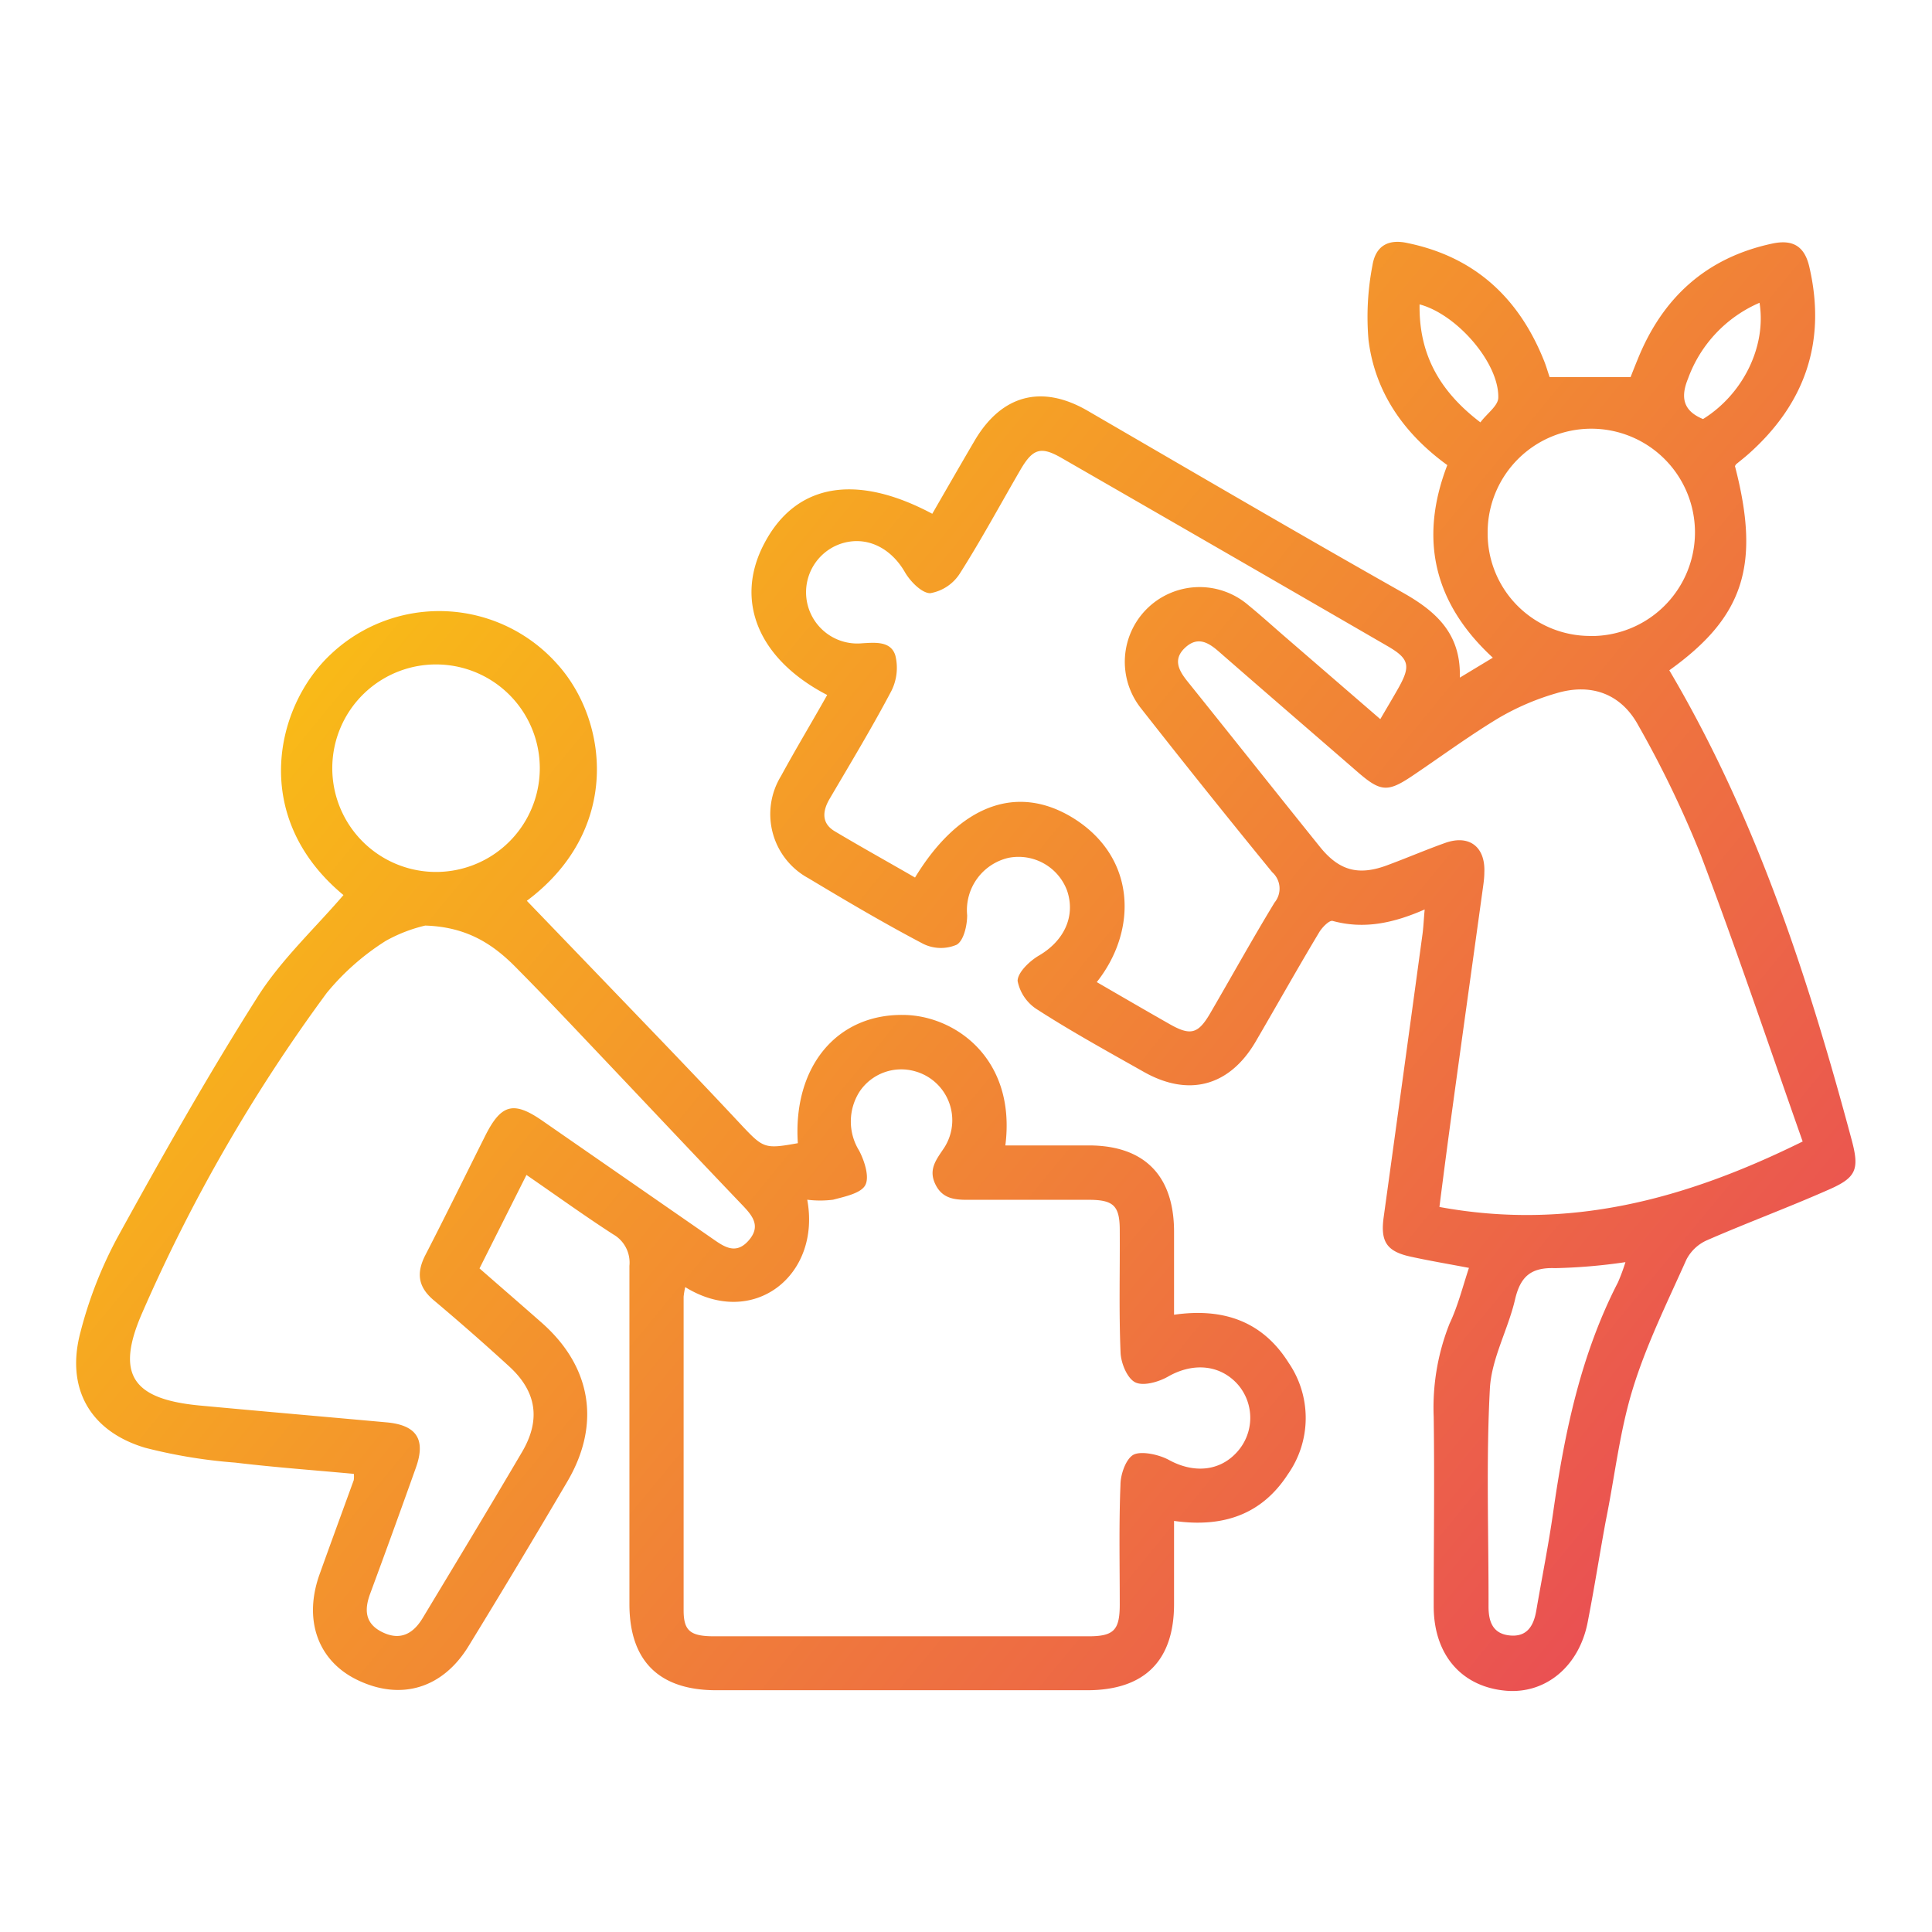<svg xmlns="http://www.w3.org/2000/svg" xmlns:xlink="http://www.w3.org/1999/xlink" id="Layer_1" data-name="Layer 1" viewBox="0 0 216 216"><defs><style>.cls-1{fill:url(#linear-gradient);}.cls-2{fill:url(#linear-gradient-2);}</style><linearGradient id="linear-gradient" x1="68.01" y1="13.09" x2="270.14" y2="179.64" gradientUnits="userSpaceOnUse"><stop offset="0" stop-color="#fac213"></stop><stop offset="1" stop-color="#e42869"></stop></linearGradient><linearGradient id="linear-gradient-2" x1="3.26" y1="91.67" x2="205.39" y2="258.22" xlink:href="#linear-gradient"></linearGradient></defs><path class="cls-1" d="M164.23,141.75c-2.31-.44-4.46-.8-6.59-1.27-2.64-.59-3.32-1.71-2.94-4.42q2.18-15.78,4.33-31.57c.11-.8.14-1.6.25-2.81-3.54,1.55-6.81,2.23-10.29,1.28-.37-.1-1.19.73-1.52,1.3-2.4,4-4.72,8.14-7.09,12.2-2.93,5-7.51,6.23-12.57,3.34-4-2.26-8-4.46-11.79-6.9a4.88,4.88,0,0,1-2.25-3.23c0-.94,1.34-2.23,2.39-2.84,2.79-1.63,4.12-4.38,3.14-7.26a5.79,5.79,0,0,0-6.56-3.66,6,6,0,0,0-4.61,6.42c0,1.13-.38,2.83-1.17,3.29a4.47,4.47,0,0,1-3.73-.09c-4.36-2.29-8.61-4.8-12.84-7.34a8.15,8.15,0,0,1-3.07-11.43c1.66-3.05,3.44-6,5.16-9.06-7.72-4-10.43-10.59-7-17,3.51-6.62,10.2-7.82,18.75-3.26,1.58-2.74,3.16-5.49,4.76-8.22,3-5.06,7.45-6.26,12.55-3.33C133.27,52.7,145,59.57,156.81,66.24c3.75,2.11,6.55,4.61,6.4,9.52l3.69-2.23c-6.51-6-8.31-13.15-5.09-21.53-4.82-3.5-8.08-8.1-8.81-14a30.28,30.28,0,0,1,.44-8.32c.36-2.23,1.81-3,4-2.49,7.46,1.56,12.36,6.12,15.16,13.08.26.63.44,1.29.65,1.89h9.05c.21-.53.5-1.28.8-2,2.78-6.89,7.67-11.34,15-12.92,2.34-.51,3.66.28,4.19,2.62,1.92,8.31-.46,15.26-6.81,20.9-.45.4-.93.77-1.4,1.16,0,0-.07.12-.11.19,2.88,11.07,1,16.86-7.34,22.83,9.7,16.42,15.51,34.3,20.4,52.54.87,3.27.51,4.18-2.59,5.53-4.52,2-9.13,3.7-13.64,5.67a4.74,4.74,0,0,0-2.27,2.17c-2.13,4.77-4.48,9.51-6,14.48-1.46,4.76-2,9.78-3,14.69-.69,3.73-1.27,7.48-2,11.21-.91,5-4.66,8.15-9.1,7.8-5-.41-8.13-4-8.14-9.42,0-7.07.1-14.13,0-21.19a25.41,25.41,0,0,1,1.77-10.43C163,146,163.51,143.93,164.23,141.75Zm37.31-14.13c-3.79-10.75-7.38-21.44-11.38-32a118.73,118.73,0,0,0-7-14.53c-1.93-3.54-5.28-4.75-9.17-3.58a28.17,28.17,0,0,0-6.43,2.76c-3.32,2-6.43,4.3-9.64,6.46-2.79,1.88-3.57,1.81-6.17-.45-5.16-4.48-10.34-8.94-15.48-13.43-1.2-1.05-2.39-1.73-3.78-.43s-.7,2.55.28,3.77c4.95,6.16,9.85,12.34,14.8,18.49,2.18,2.71,4.38,3.27,7.67,2,2.13-.79,4.22-1.69,6.36-2.45,2.68-.94,4.48.46,4.35,3.32,0,.46-.05.91-.11,1.36-1.14,8.27-2.3,16.53-3.43,24.8-.51,3.71-1,7.44-1.48,11.23C175.32,137.59,188.31,134.16,201.54,127.62ZM102.3,98.11C107.24,90,113.7,87.57,120,91.47c7.09,4.42,7.17,12.6,2.62,18.33,2.71,1.57,5.39,3.13,8.08,4.66,2.39,1.37,3.24,1.16,4.6-1.17,2.4-4.12,4.72-8.31,7.2-12.39a2.45,2.45,0,0,0-.26-3.38q-7.42-9.08-14.66-18.31a8.36,8.36,0,0,1,12-11.54c1.41,1.15,2.76,2.38,4.14,3.57l10.6,9.16c.77-1.32,1.43-2.42,2.06-3.54,1.35-2.42,1.16-3.22-1.21-4.6q-18.22-10.55-36.47-21.05c-2.32-1.34-3.22-1.07-4.6,1.29-2.25,3.87-4.37,7.81-6.77,11.59A4.92,4.92,0,0,1,104,66.32c-.94,0-2.23-1.31-2.83-2.35-1.61-2.79-4.4-4.14-7.25-3.15a5.73,5.73,0,0,0,2.47,11.1c1.5-.09,3.21-.25,3.71,1.36a5.75,5.75,0,0,1-.46,4c-2.16,4.09-4.56,8.06-6.9,12.05-.8,1.37-.89,2.7.54,3.58C96.26,94.69,99.3,96.37,102.3,98.11Zm75.57-27a11.59,11.59,0,1,0-11.55-11.55A11.46,11.46,0,0,0,177.87,71.1Zm3.85,70a62.56,62.56,0,0,1-7.85.67c-2.69-.1-3.88.92-4.48,3.48-.78,3.38-2.64,6.62-2.82,10-.43,8.1-.13,16.24-.15,24.36,0,1.72.5,3.06,2.42,3.23s2.64-1.13,2.92-2.79c.63-3.66,1.36-7.31,1.89-11,1.27-8.89,3.08-17.61,7.24-25.69A22,22,0,0,0,181.72,141.13Zm15-107.26a14.69,14.69,0,0,0-8,8.49c-.87,2.13-.51,3.61,1.68,4.51C194.85,44.09,197.5,38.77,196.72,33.87ZM165.51,47.22c.74-1,2-1.86,2-2.77.09-3.85-4.6-9.3-8.8-10.42C158.63,39.44,160.79,43.63,165.51,47.22Z"></path><path class="cls-2" d="M39.56,164.78c-4.42-.41-8.86-.73-13.28-1.26a58,58,0,0,1-10.06-1.66C10,160,7.33,155.14,9,148.92a46.88,46.88,0,0,1,4.12-10.55c5-9.09,10.12-18.15,15.68-26.92,2.63-4.15,6.36-7.61,9.6-11.38C27.9,91.37,30.78,78.92,37,73.13a17.65,17.65,0,0,1,25.28,1.09c5.75,6.33,7.2,18.59-3.38,26.49q7.6,7.89,15.21,15.81c3,3.13,6,6.28,8.93,9.42,2.33,2.46,2.53,2.52,6.16,1.87-.56-8.48,4.28-14.4,11.72-14.34,5.76,0,12.72,4.82,11.48,14.59,3.12,0,6.22,0,9.32,0,6.21,0,9.52,3.36,9.54,9.6,0,3.09,0,6.19,0,9.33,5.55-.8,9.91.76,12.81,5.37a10.93,10.93,0,0,1-.08,12.46c-2.9,4.48-7.21,6-12.73,5.22,0,3.13,0,6.21,0,9.29,0,6.36-3.32,9.64-9.72,9.64q-20.73,0-41.46,0c-6.4,0-9.71-3.27-9.71-9.64,0-12.61,0-25.21,0-37.81A3.63,3.63,0,0,0,68.55,138c-3.19-2.06-6.26-4.28-9.69-6.64l-5.25,10.45c2.38,2.08,4.67,4.06,6.94,6.06,5.59,4.92,6.65,11.38,2.86,17.8Q58,174.88,52.41,184c-2.91,4.79-7.62,6.19-12.52,3.79-4.37-2.14-6-6.72-4.14-11.84,1.25-3.49,2.54-7,3.8-10.47A2.89,2.89,0,0,0,39.56,164.78ZM76.61,143.9a8.41,8.41,0,0,0-.18,1.07c0,11.69,0,23.38,0,35.06,0,2.29.74,2.9,3.36,2.91h41.9c2.83,0,3.49-.68,3.5-3.51,0-4.48-.1-9,.08-13.43,0-1.2.65-3,1.52-3.39s2.75,0,3.87.6c2.75,1.52,5.69,1.32,7.66-.89a5.69,5.69,0,0,0,.1-7.5c-2-2.28-5.05-2.51-7.84-.91-1.05.6-2.77,1.09-3.67.63s-1.59-2.16-1.63-3.34c-.19-4.55-.06-9.1-.09-13.66,0-2.71-.68-3.38-3.36-3.4-4.33,0-8.65,0-13,0-1.61,0-3.28.12-4.19-1.61s0-2.83.89-4.16a5.68,5.68,0,0,0-3.2-8.59A5.61,5.61,0,0,0,96.13,122a6.19,6.19,0,0,0-.08,6.64c.6,1.15,1.18,2.94.69,3.86s-2.3,1.28-3.6,1.63a11.53,11.53,0,0,1-2.89,0C91.82,142.61,84.21,148.6,76.61,143.9ZM47.54,103.48a17,17,0,0,0-4.41,1.71,27.55,27.55,0,0,0-6.6,5.82A184.66,184.66,0,0,0,15.89,146.8c-3,6.87-1.09,9.63,6.45,10.34,7,.65,13.91,1.25,20.86,1.88,3.37.3,4.43,1.89,3.3,5.06q-2.52,7.08-5.12,14.11c-.66,1.79-.57,3.3,1.29,4.25s3.39.44,4.58-1.53c3.72-6.17,7.45-12.34,11.1-18.55,2.14-3.62,1.65-6.79-1.44-9.61q-4.11-3.76-8.39-7.36c-1.75-1.46-2-3-1-5,2.29-4.44,4.49-8.94,6.73-13.41,1.78-3.54,3.16-3.91,6.36-1.7l18.9,13.1c1.33.92,2.69,2,4.17.33s.39-2.86-.8-4.1c-5.2-5.44-10.34-10.91-15.51-16.36-3.14-3.31-6.26-6.63-9.46-9.86C55.34,105.73,52.4,103.63,47.54,103.48Zm1.55-6a11.6,11.6,0,0,0,0-23.19,11.6,11.6,0,1,0,0,23.19Z"></path></svg>